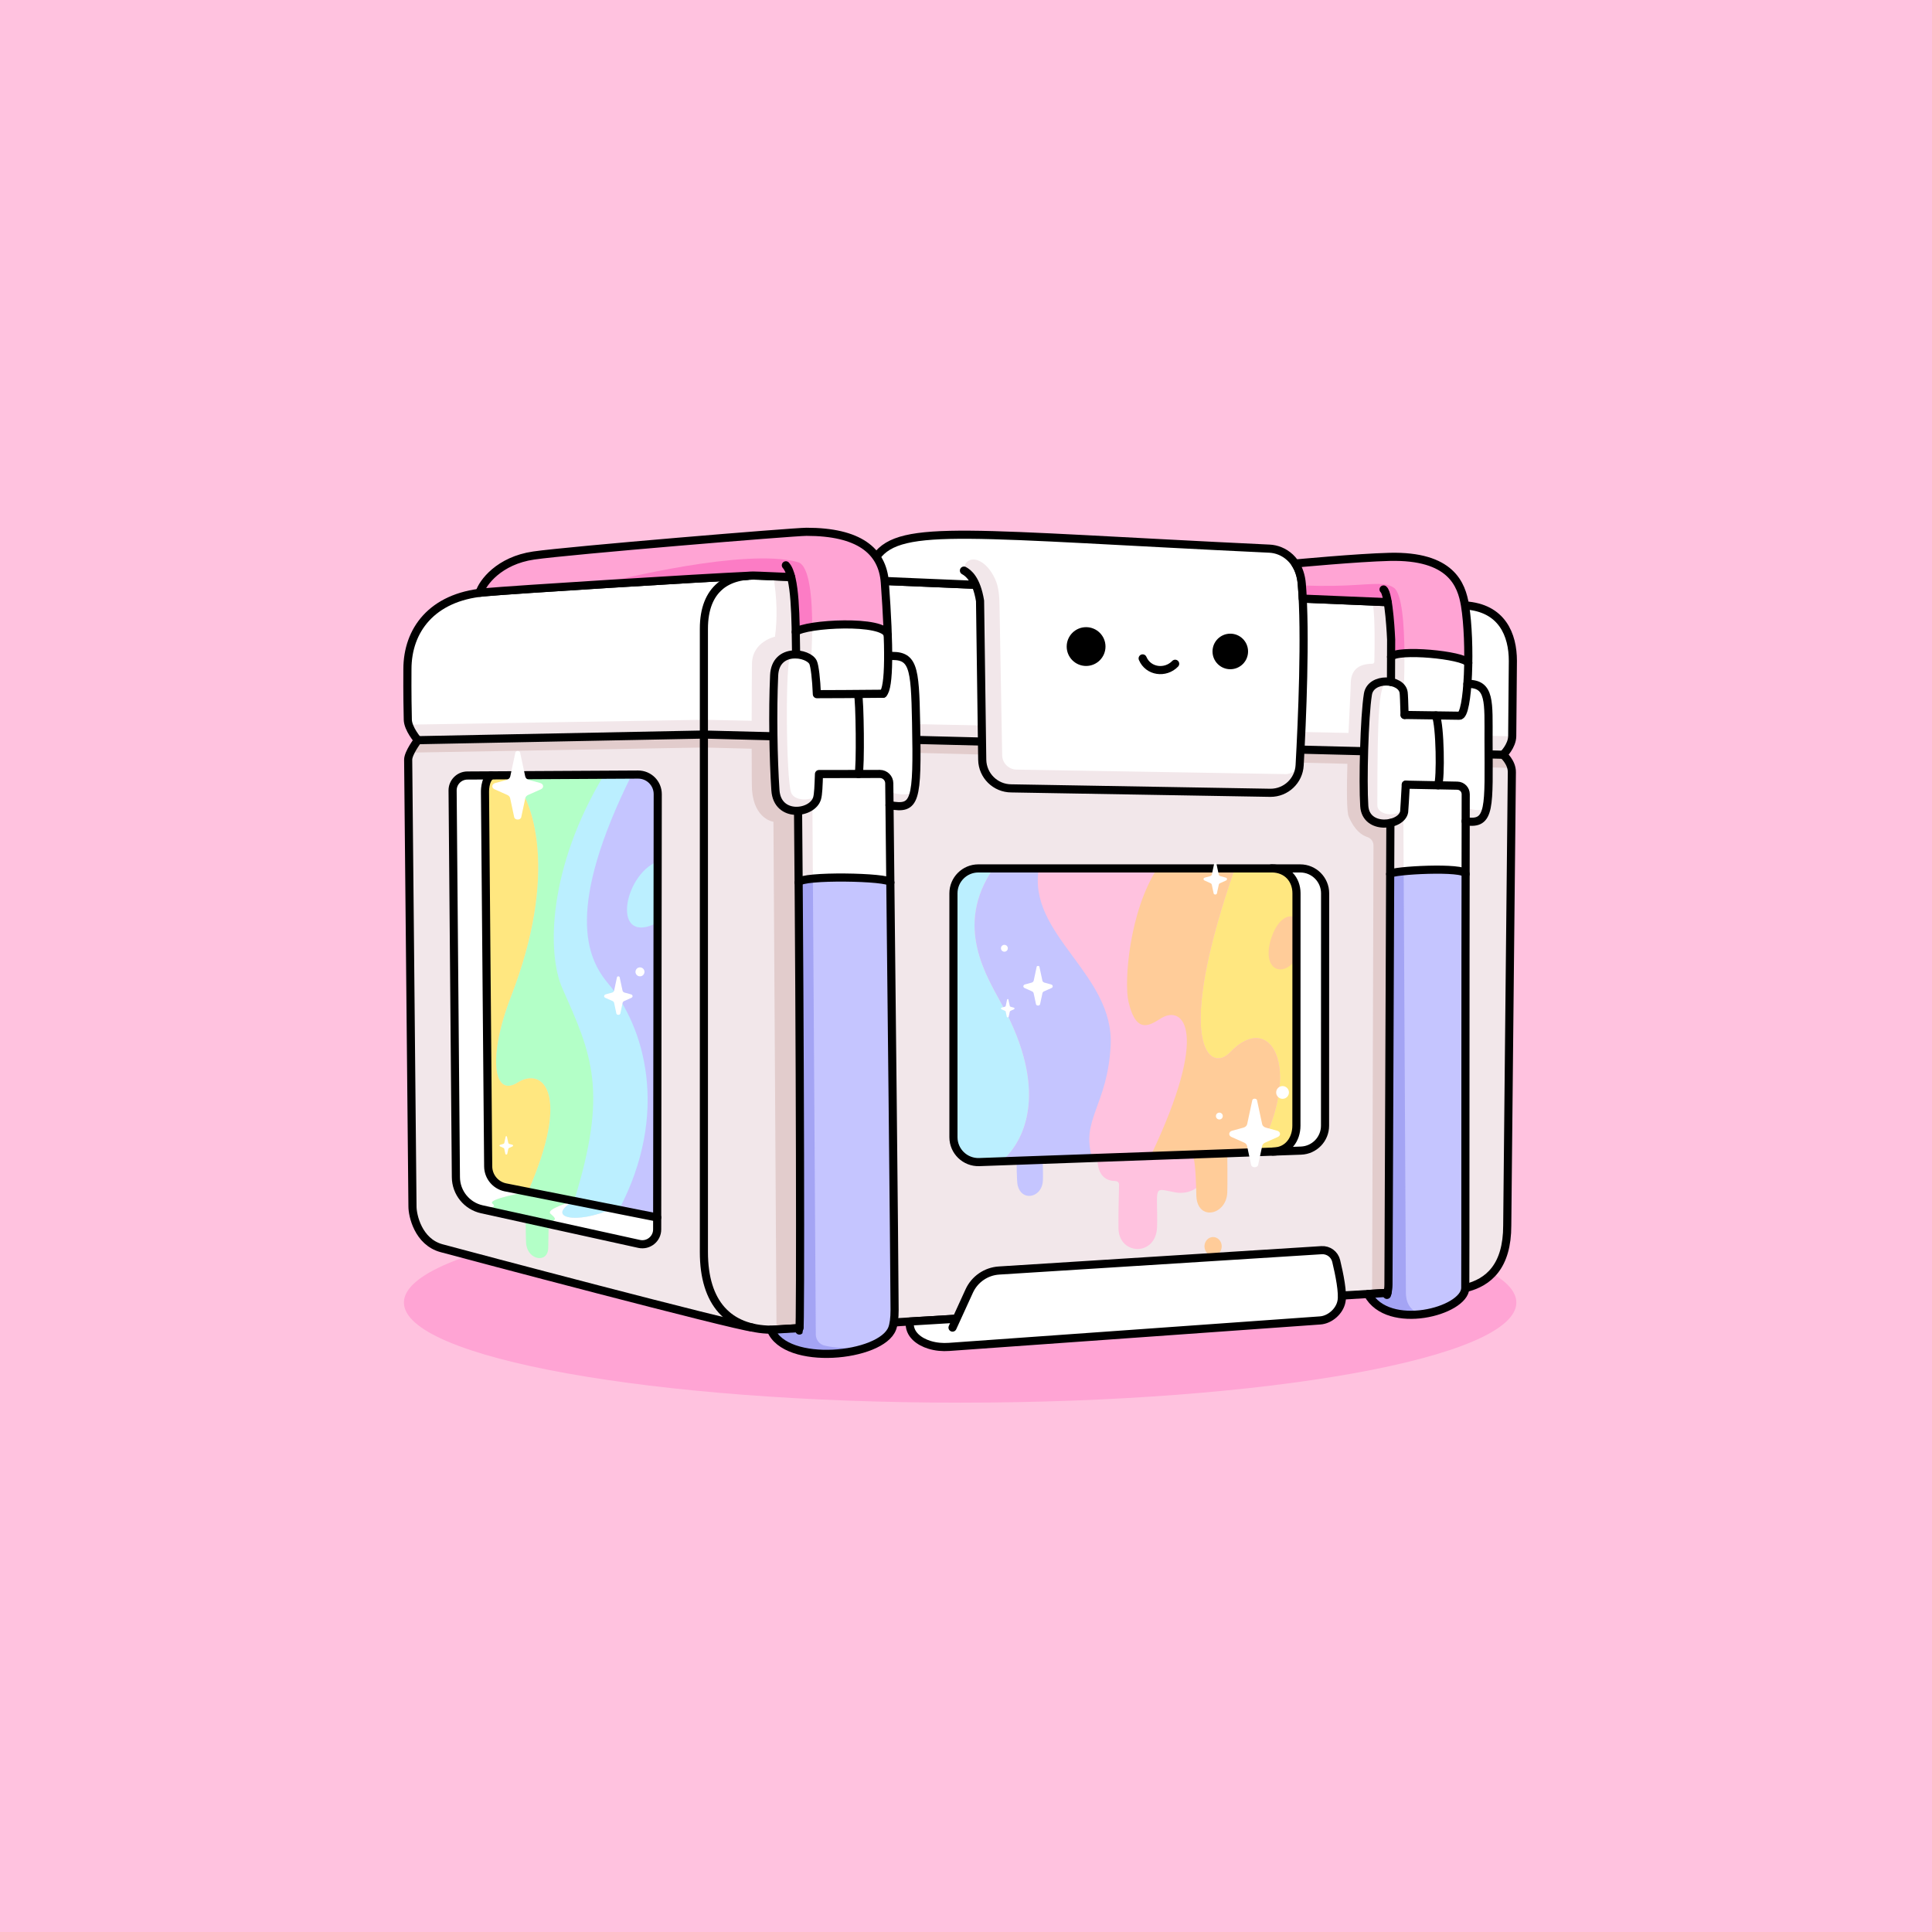 <svg width="287" height="287" viewBox="0 0 287 287" fill="none" xmlns="http://www.w3.org/2000/svg">
<rect x="0" y="0" width="287" height="287" fill="#333333" stroke="none"/>
<g clip-path="url(#clip0_3337_34732)">
<path d="M287 0H0V287H287V0Z" fill="#FFC2DF"/>
<path d="M142.627 208.366C188.261 208.366 225.254 201.708 225.254 193.494C225.254 185.28 188.261 178.622 142.627 178.622C96.993 178.622 60 185.28 60 193.494C60 201.708 96.993 208.366 142.627 208.366Z" fill="#FFA4D4"/>
<path d="M224.587 114.72C224.348 138.865 223.905 180.822 223.905 182.053C223.905 188.103 221.152 190.524 217.667 191.357C217.667 191.357 214.326 191.559 208.846 191.888C207.515 191.966 206.06 192.054 204.494 192.147C182.775 193.454 140.104 196.019 122.559 197.066C118.976 197.281 116.445 197.431 115.349 197.498C114.96 197.519 114.755 197.531 114.743 197.531C114.667 197.531 114.595 197.531 114.519 197.528C113.541 197.516 112.624 197.41 111.773 197.211C108.801 196.894 69.059 186.368 65.589 185.421C62.116 184.476 61.274 180.553 61.274 179.237C61.274 178.244 60.842 135.461 60.634 112.867C60.631 112.569 60.758 112.188 60.939 111.802C61.358 110.897 62.07 109.955 62.07 109.955L104.567 109.116L111.658 109.294L122.559 109.572L200.218 111.536L209.495 111.769L223.295 112.119C223.295 112.119 224.242 112.937 224.514 114.08C224.562 114.283 224.59 114.497 224.587 114.72Z" fill="#F2E7EA"/>
<path d="M224.738 98.186C224.738 99.025 224.699 103.244 224.638 109.373C224.611 110.843 223.295 112.119 223.295 112.119L209.495 111.769L200.218 111.537L122.559 109.572L111.659 109.295L104.567 109.116L62.071 109.955C62.071 109.955 61.078 108.809 60.713 107.647C60.634 107.396 60.586 107.149 60.58 106.911C60.486 102.873 60.523 100.139 60.523 99.405C60.523 93.638 64.135 88.713 71.906 87.989C76.233 87.582 104.736 85.816 111.052 85.539C111.601 85.49 112.178 85.487 112.772 85.523L114.894 85.614L122.559 85.937L144.939 86.879L203.722 89.353L209.676 89.604L217.628 89.939C223.153 90.289 224.738 94.323 224.738 98.186Z" fill="white"/>
<path d="M224.638 109.373C224.611 110.842 223.295 112.119 223.295 112.119L209.495 111.769L200.218 111.536L122.559 109.572L111.658 109.294L104.567 109.116L62.07 109.955C62.07 109.955 61.078 108.808 60.712 107.647L104.567 106.925L111.661 107.07C111.668 103.494 111.686 100.027 111.707 98.599C111.755 95.289 115.126 94.583 115.126 94.583C115.503 91.812 115.416 88.819 114.894 85.614L122.559 85.937V107.293L200.321 108.878C200.469 105.422 200.65 102.393 200.653 101.587C200.656 99.616 201.7 98.62 203.873 98.599C204.03 98.599 204.156 98.475 204.159 98.322C204.196 96.792 204.334 89.504 203.719 89.356L209.673 89.606L209.516 109.068L224.635 109.376L224.638 109.373Z" fill="#F2E7EA"/>
<path d="M224.514 114.08L209.479 113.7L208.846 191.888C207.515 191.966 205.393 192.096 203.827 192.19L204.032 125.575C204.032 125.005 203.652 124.516 203.109 124.341C202.333 124.093 201.217 123.363 200.348 121.293C200.046 120.575 200.049 117.222 200.157 113.465L122.561 111.497V197.066C118.979 197.281 116.447 197.431 115.352 197.498L114.896 122.075C114.896 122.075 112.02 121.715 111.709 117.309C111.679 116.887 111.664 114.34 111.661 111.223L104.569 111.042L60.941 111.802C61.361 110.897 62.073 109.955 62.073 109.955L104.569 109.116L111.661 109.294L122.561 109.572L200.221 111.536L209.497 111.769L223.298 112.119C223.298 112.119 224.245 112.937 224.517 114.08H224.514Z" fill="#E2CCCC"/>
<path d="M106.966 87.072C105.46 88.333 104.564 90.394 104.564 93.403V185.991C104.564 193.639 108.273 197.444 114.519 197.528C114.595 197.528 114.667 197.528 114.743 197.528C114.981 197.528 217.667 191.354 217.667 191.354C221.152 190.518 223.902 188.101 223.902 182.047C223.902 180.816 224.345 138.863 224.587 114.715C224.611 113.248 223.295 112.113 223.295 112.113C223.295 112.113 224.614 110.837 224.641 109.367C224.701 103.238 224.738 99.019 224.738 98.18C224.738 94.317 223.153 90.283 217.628 89.933L112.772 85.518C110.436 85.379 108.417 85.85 106.966 87.066V87.072Z" stroke="black" stroke-width="1.207" stroke-linecap="round" stroke-linejoin="round"/>
<path d="M111.773 197.215C108.801 196.895 69.06 186.369 65.589 185.421C62.116 184.477 61.274 180.554 61.274 179.238C61.274 178.245 60.842 135.462 60.634 112.868C60.625 111.866 62.071 109.956 62.071 109.956C62.071 109.956 60.61 108.266 60.58 106.911C60.486 102.873 60.523 100.139 60.523 99.406C60.523 93.639 64.135 88.714 71.906 87.99C76.233 87.582 104.736 85.817 111.052 85.539" stroke="black" stroke-width="1.207" stroke-linecap="round" stroke-linejoin="round"/>
<path d="M62.07 109.956L104.567 109.117L223.295 112.119" stroke="black" stroke-width="1.207" stroke-linecap="round" stroke-linejoin="round"/>
<path d="M192.595 132.703L192.583 167.221C192.583 169.149 191.428 170.954 189.291 171.062C189.225 171.065 189.155 171.068 189.083 171.068L145.47 172.625C143.376 172.701 141.634 171.023 141.634 168.926V132.703C141.634 130.657 143.294 129 145.337 129H188.893C191.21 129 192.595 130.657 192.595 132.703Z" fill="#FFC2DF"/>
<path d="M196.847 132.703L196.835 167.221C196.835 169.212 195.257 170.848 193.265 170.92L189.291 171.062C191.428 170.954 192.583 169.149 192.583 167.221L192.592 142.372V136.865C192.592 136.865 192.595 136.856 192.595 136.853V132.703C192.595 130.657 191.21 129 188.893 129H193.145C195.191 129 196.847 130.657 196.847 132.703Z" fill="white"/>
<path d="M192.596 132.703V142.372L192.584 167.221C192.584 169.149 191.428 170.954 189.291 171.062C189.225 171.062 189.155 171.068 189.083 171.068L186.916 171.147C193.655 158.445 188.66 150.074 182.715 156.345C179.827 159.393 174.211 155.472 183.434 129H188.893C191.21 129 192.596 130.657 192.596 132.703Z" fill="#FFE780"/>
<path d="M183.433 129C174.211 155.472 179.827 159.393 182.715 156.345C188.66 150.074 193.655 158.445 186.916 171.147L181.846 171.328L179.233 171.421L177.012 171.5H177.002L170.931 171.717C179.794 153.116 175.765 149.271 172.518 151.241C170.928 152.207 168.83 153.834 167.65 148.86C166.932 145.84 167.786 135.332 171.921 129H183.433Z" fill="#FFCC99"/>
<path d="M180.204 183.762C180.914 183.762 181.487 184.38 181.487 185.144C181.487 185.907 180.914 186.529 180.204 186.529C179.495 186.529 178.925 185.907 178.925 185.144C178.925 184.38 179.498 183.762 180.204 183.762Z" fill="#FFCC99"/>
<path d="M177.688 176.492C176.719 177.195 175.491 177.31 174.516 177.116C172.059 176.631 171.866 176.356 171.866 178.523C171.866 179.271 171.93 181.1 171.884 182.28C171.724 186.659 166.308 186.484 166.154 182.588C166.111 181.54 166.211 176.359 166.238 176C166.259 175.704 166.027 175.454 165.728 175.451C164.467 175.433 163.015 174.838 163.015 172.001L170.931 171.718L177.003 171.5H177.012L179.233 171.422C179.559 174.144 178.792 175.698 177.688 176.492Z" fill="#FFC2DF"/>
<path d="M154.888 175.716C154.541 177.961 151.741 178.477 151.17 176.072C151.028 175.475 151.016 172.427 151.016 172.427L154.888 172.291C154.888 172.291 155.003 174.971 154.888 175.716Z" fill="#C5C5FF"/>
<path d="M162.267 172.025L154.77 172.293L151.013 172.426L148.792 172.508C152.619 169.122 155.504 161.623 148.997 149.527C146.61 145.094 141.634 137.589 147.561 129H154.327C152.583 138.869 165.544 144.666 164.989 155.319C164.524 164.236 160.477 166.388 162.267 172.025Z" fill="#C5C5FF"/>
<path d="M145.47 172.625C143.376 172.701 141.634 171.023 141.634 168.926V132.703C141.634 130.657 143.294 129 145.337 129H147.561C141.634 137.589 146.611 145.094 148.998 149.527C155.504 161.623 152.619 169.122 148.792 172.508L145.47 172.625Z" fill="#BBEFFF"/>
<path d="M177.721 177.714C177.712 177.56 177.706 177.099 177.688 176.492C177.636 174.666 177.504 171.528 177.012 171.501L179.233 171.422L182.314 171.311C182.314 171.311 182.365 175.765 182.314 177.138C182.19 180.506 177.926 181.453 177.721 177.714Z" fill="#FFCC99"/>
<path d="M188.893 139.228C190.142 135.549 192.49 135.691 192.596 136.853V142.373C190.574 145.445 187.251 144.066 188.893 139.228Z" fill="#FFCC99"/>
<path d="M196.847 132.707L196.835 167.224C196.835 169.216 195.257 170.851 193.265 170.924L145.47 172.629C143.376 172.704 141.634 171.026 141.634 168.929V132.707C141.634 130.661 143.291 129.004 145.337 129.004H193.145C195.191 129.004 196.847 130.664 196.847 132.707Z" stroke="black" stroke-width="1.207" stroke-linecap="round" stroke-linejoin="round"/>
<path d="M188.893 129C191.21 129 192.595 130.66 192.595 132.703L192.583 167.221C192.583 169.212 191.349 171.068 189.083 171.068" stroke="black" stroke-width="1.207" stroke-linecap="round" stroke-linejoin="round"/>
<path d="M199.268 193.358C199.126 194.076 198.698 194.746 198.124 195.253C197.551 195.76 196.833 196.098 196.102 196.149L140.98 200.081C139.993 200.154 139 200.063 138.055 199.773C136.649 199.339 134.932 198.265 135.152 196.312L142.099 195.896L143.979 191.776C144.779 190.026 146.478 188.858 148.4 188.734L196.317 185.711C197.334 185.647 198.248 186.323 198.486 187.316C198.535 187.515 198.583 187.727 198.634 187.944C199.06 189.8 199.515 192.256 199.268 193.358Z" fill="white"/>
<path d="M198.486 187.316C198.534 187.515 198.583 187.727 198.634 187.944C198.064 187.57 197.384 187.392 196.702 187.44L149.589 190.657C147.884 190.774 146.372 191.794 145.63 193.334C144.908 194.83 144.03 196.644 143.49 197.718C143.092 198.518 142.298 199.076 141.405 199.097C140.183 199.125 139.549 198.198 140.614 197.815C141.465 197.507 141.495 197.214 141.495 197.214L142.099 195.896L143.979 191.776C144.779 190.026 146.478 188.858 148.4 188.734L196.316 185.711C197.333 185.647 198.248 186.323 198.486 187.316Z" fill="white"/>
<path d="M141.499 197.214L143.982 191.779C144.782 190.029 146.481 188.858 148.403 188.737L196.32 185.714C197.337 185.65 198.254 186.326 198.492 187.319C198.948 189.205 199.552 192.129 199.271 193.361C198.987 194.794 197.563 196.052 196.105 196.152L140.983 200.084C139.999 200.154 139.003 200.066 138.061 199.773C136.655 199.339 134.938 198.264 135.158 196.315L142.105 195.899" stroke="black" stroke-width="1.207" stroke-linecap="round" stroke-linejoin="round"/>
<path d="M94.783 115.062C96.397 115.053 97.71 116.359 97.707 117.974L97.626 180.858L75.038 176.374C73.577 176.054 72.533 174.765 72.518 173.268L72.047 117.747C72.047 117.747 71.957 115.759 72.977 115.182L94.783 115.062Z" fill="#BBEFFF"/>
<path d="M91.934 179.727L97.626 180.859V182.631C97.623 184.04 96.319 185.087 94.94 184.782L81.502 181.825L80.904 181.692C82.987 181.288 82.558 181.019 81.764 180.301C80.992 179.607 85.033 178.472 85.265 178.409C80.892 180.871 85.555 181.973 90.987 179.54L91.934 179.727Z" fill="white"/>
<path d="M75.038 176.374L78.424 177.047C78.424 177.047 72.232 178.124 73.179 178.815C74.127 179.506 71.586 179.639 71.586 179.639C69.347 179.147 67.744 177.171 67.726 174.877L67.234 117.428C67.225 116.206 68.209 115.21 69.431 115.201L72.977 115.183C71.957 115.759 72.048 117.748 72.048 117.748L72.519 173.269C72.534 174.766 73.578 176.054 75.038 176.374Z" fill="white"/>
<path d="M81.502 181.825C81.502 181.825 81.454 184.209 81.442 185.337C81.417 187.706 78.508 187.22 78.176 184.9C78.092 184.317 78.092 181.073 78.092 181.073L80.901 181.692H80.904L81.502 181.825Z" fill="#B3FFC7"/>
<path d="M85.272 178.404C85.272 178.404 85.272 178.407 85.266 178.407C85.033 178.471 80.992 179.605 81.765 180.3C82.559 181.018 82.987 181.286 80.905 181.691H80.902L78.092 181.072L71.586 179.639C71.586 179.639 74.127 179.506 73.179 178.815C72.232 178.124 78.424 177.046 78.424 177.046L85.272 178.404Z" fill="#B3FFC7"/>
<path d="M85.274 178.405L90.987 179.54C85.555 181.972 80.892 180.871 85.265 178.408C85.265 178.408 85.267 178.407 85.271 178.405H85.274Z" fill="#BBEFFF"/>
<path d="M94.783 115.062C96.398 115.053 97.71 116.359 97.707 117.974L97.695 127.987H97.626C92.526 130.105 90.8 140.616 97.683 137.052L97.626 180.858L91.934 179.726C99.527 165.329 95.74 152.482 90.338 146.093C87.091 142.255 84.019 134.888 93.857 115.068L94.783 115.062Z" fill="#C5C5FF"/>
<path d="M75.681 115.168L89.744 115.089C81.457 128.817 81.182 141.531 83.557 146.863C87.918 156.653 90.372 162.034 85.275 178.405H85.272L78.424 177.047C84.94 162.188 80.534 158.497 76.9 160.803C73.267 163.108 72.449 156.973 75.922 148.019C82.891 130.054 79.508 118.49 75.681 115.168Z" fill="#B3FFC7"/>
<path d="M76.9 160.802C80.533 158.497 84.939 162.187 78.424 177.047L75.038 176.374C73.577 176.054 72.533 174.766 72.518 173.269L72.047 117.748C72.047 117.748 71.957 115.759 72.977 115.183L75.68 115.167C79.507 118.49 82.89 130.054 75.922 148.019C72.448 156.973 73.266 163.108 76.9 160.802Z" fill="#FFE780"/>
<path d="M69.431 115.203L94.784 115.062C96.398 115.053 97.711 116.359 97.708 117.974L97.623 182.63C97.623 184.039 96.317 185.086 94.941 184.784L71.586 179.642C69.347 179.15 67.744 177.173 67.723 174.88L67.234 117.431C67.225 116.208 68.209 115.209 69.431 115.203Z" stroke="black" stroke-width="1.207" stroke-linecap="round" stroke-linejoin="round"/>
<path d="M72.977 115.183C71.957 115.759 72.047 117.748 72.047 117.748L72.521 173.269C72.533 174.766 73.577 176.054 75.041 176.374L97.629 180.858" stroke="black" stroke-width="1.207" stroke-linecap="round" stroke-linejoin="round"/>
<path d="M193.066 113.68C192.94 115.983 191.029 117.781 188.724 117.772L150.229 117.114C147.872 117.105 145.956 115.216 145.914 112.862L145.588 89.263C145.422 88.261 145.195 87.483 144.939 86.876L128.266 86.176L130.17 82.715C133.833 77.69 144.091 79.392 188.606 81.505C190.61 81.598 193.081 83.122 193.383 86.737C193.999 94.167 193.428 107.095 193.066 113.68Z" fill="white"/>
<path d="M143.693 85.086C142.648 84.232 143.768 82.494 145.491 83.333C146.427 83.788 147.184 84.691 147.773 85.907C148.409 87.22 148.461 88.719 148.485 90.177L148.874 112.192C148.895 113.363 149.84 114.304 151.008 114.325L190.728 114.989C190.728 114.989 192.125 115.222 193.066 113.68C192.94 115.982 191.029 117.781 188.724 117.772L150.229 117.114C147.872 117.105 145.956 115.216 145.914 112.862L145.588 89.263C145.422 88.261 145.195 87.482 144.939 86.876C144.544 85.94 144.085 85.412 143.69 85.089H143.693V85.086Z" fill="#F2E7EA"/>
<path d="M144.939 86.879L128.266 86.176L130.17 82.718C133.833 77.693 144.091 79.395 188.603 81.504C190.61 81.601 193.081 83.122 193.38 86.737C193.996 94.167 193.425 107.095 193.063 113.68C192.937 115.982 191.026 117.781 188.721 117.772L150.226 117.114C147.872 117.105 145.953 115.216 145.911 112.862L145.588 89.263C145.05 86.004 143.843 85.114 143.195 84.761" stroke="black" stroke-width="1.207" stroke-linecap="round" stroke-linejoin="round"/>
<path d="M161.34 98.929C162.932 98.929 164.222 97.639 164.222 96.047C164.222 94.455 162.932 93.165 161.34 93.165C159.749 93.165 158.458 94.455 158.458 96.047C158.458 97.639 159.749 98.929 161.34 98.929Z" fill="black"/>
<path d="M182.761 99.414C184.219 99.414 185.401 98.232 185.401 96.774C185.401 95.316 184.219 94.133 182.761 94.133C181.302 94.133 180.12 95.316 180.12 96.774C180.12 98.232 181.302 99.414 182.761 99.414Z" fill="black"/>
<path d="M169.742 97.806C170.581 99.792 173.137 100.094 174.57 98.603" stroke="black" stroke-width="1.207" stroke-linecap="round" stroke-linejoin="round"/>
<path d="M131.881 94.342C131.745 93.615 130.55 93.174 128.914 92.948C127.481 92.749 125.712 92.716 124.022 92.794C122.806 92.855 121.629 92.972 120.652 93.132C119.447 93.328 118.539 93.585 118.21 93.875C118.15 90.757 118.023 87.685 117.525 85.724L112.772 85.525C112.178 85.488 111.601 85.491 111.052 85.54C107.657 85.687 97.858 86.267 88.847 86.834H88.844C81.085 87.32 73.906 87.8 71.906 87.99C71.676 88.011 71.45 88.035 71.23 88.065C71.531 87.064 72.708 85.28 74.972 83.976H74.975C76.121 83.312 77.549 82.772 79.284 82.522C84.444 81.77 117.833 79.003 119.81 79C121.835 78.997 123.573 79.19 125.045 79.558H125.048C129.171 80.59 131.187 83.02 131.443 86.532C131.657 89.496 131.805 92.112 131.881 94.342Z" fill="#FFA4D4"/>
<path d="M131.935 97.459C131.932 100.64 131.691 102.577 131.175 103.057C130.357 103.072 128.948 103.084 127.448 103.093C124.608 103.111 121.442 103.12 121.346 103.12C121.264 100.911 121.02 98.929 120.794 98.422C120.73 98.277 120.625 98.138 120.489 98.008C120.015 97.562 119.158 97.242 118.259 97.215C118.244 96.128 118.232 94.997 118.21 93.874C118.539 93.584 119.448 93.328 120.652 93.132C121.63 92.972 122.807 92.854 124.023 92.794C125.713 92.715 127.481 92.748 128.914 92.948C130.55 93.174 131.745 93.615 131.881 94.342V94.348C131.92 95.489 131.938 96.527 131.935 97.459Z" fill="white"/>
<path d="M132.898 194.602C132.901 195.818 132.768 196.76 132.545 197.345C132.134 198.425 130.921 199.322 129.298 199.967C129.298 199.967 129.296 199.969 129.292 199.971C129.059 200.058 128.685 200.127 128.223 200.179C128.112 200.281 127.985 200.375 127.831 200.459C125.827 201.012 123.464 201.241 121.276 201.06C118.156 200.8 115.389 199.711 114.52 197.529H114.764L118.772 197.294C118.916 193.525 118.856 160.465 118.636 131.081C118.717 130.821 119.544 130.637 120.754 130.522C121.632 130.435 122.71 130.387 123.854 130.369C125.278 130.344 126.805 130.372 128.16 130.438C130.438 130.547 132.231 130.776 132.267 131.081C132.551 157.209 132.862 186.774 132.898 194.602Z" fill="#C5C5FF"/>
<path d="M132.267 131.08C132.231 130.775 130.438 130.546 128.16 130.437C126.805 130.371 125.278 130.344 123.854 130.368C122.71 130.386 121.633 130.434 120.754 130.522C119.544 130.636 118.717 130.82 118.636 131.077C118.609 127.459 118.582 123.892 118.548 120.445C119.351 120.397 120.133 120.101 120.682 119.628C121.017 119.344 121.264 118.991 121.382 118.589C121.424 118.439 121.46 118.254 121.491 118.037C121.581 117.352 121.614 116.335 121.663 114.989C122.8 114.989 125.266 114.989 127.541 114.983C128.715 114.98 129.838 114.977 130.704 114.974C131.473 114.974 132.098 115.587 132.107 116.356C132.107 116.743 132.116 117.132 132.119 117.524C132.128 118.209 132.134 118.9 132.143 119.597C132.183 123.288 132.225 127.145 132.267 131.08Z" fill="white"/>
<path d="M135.813 117.525C135.348 119.809 134.301 119.99 132.143 119.598C132.134 118.901 132.128 118.21 132.119 117.525C132.116 117.132 132.11 116.743 132.107 116.357C132.098 115.587 131.473 114.972 130.704 114.975C129.838 114.978 128.715 114.981 127.541 114.984C125.266 114.99 122.8 114.993 121.663 114.99C121.614 116.336 121.581 117.353 121.491 118.038C121.46 118.255 121.424 118.439 121.382 118.59C121.264 118.991 121.017 119.344 120.682 119.628C120.133 120.102 119.351 120.397 118.548 120.443C116.985 120.539 115.346 119.694 115.192 117.395C114.885 112.766 114.758 105.701 115.002 100.323C115.093 98.341 116.24 97.468 117.498 97.263C117.749 97.221 118.005 97.206 118.259 97.215C119.158 97.242 120.015 97.562 120.489 98.009C120.624 98.138 120.73 98.277 120.793 98.422C121.02 98.929 121.264 100.912 121.346 103.121C121.442 103.121 124.608 103.112 127.448 103.094C128.947 103.084 130.357 103.072 131.175 103.057C131.691 102.578 131.932 100.64 131.935 97.459H131.938C135.698 97.212 135.925 98.911 136.085 107.334C136.187 112.569 136.184 115.711 135.813 117.525Z" fill="white"/>
<path d="M132.119 117.524C132.548 117.859 134.799 118.424 135.813 117.524C135.348 119.809 134.301 119.99 132.144 119.598C132.134 118.901 132.128 118.209 132.119 117.524Z" fill="#F2E7EA"/>
<path d="M121.488 118.038H121.491C121.46 118.255 121.424 118.439 121.382 118.59C121.264 118.991 121.017 119.344 120.682 119.628C120.133 120.102 119.351 120.397 118.548 120.443C116.985 120.539 115.346 119.694 115.192 117.395C114.885 112.766 114.758 105.701 115.002 100.323C115.093 98.341 116.24 97.468 117.498 97.263C116.599 97.544 116.765 115.835 117.531 117.772C118.038 119.049 120.582 119.036 121.488 118.038Z" fill="#F2E7EA"/>
<path d="M120.652 93.131C120.649 95.814 120.489 98.008 120.489 98.008C120.015 97.561 119.158 97.242 118.259 97.214C118.244 96.128 118.232 94.996 118.21 93.874C118.539 93.584 119.448 93.328 120.652 93.131Z" fill="#F2E7EA"/>
<path d="M120.685 119.63L120.754 130.522C119.544 130.636 118.717 130.82 118.636 131.077C118.609 127.459 118.582 123.892 118.548 120.445C119.351 120.397 120.133 120.101 120.682 119.627L120.685 119.63Z" fill="#F2E7EA"/>
<path d="M128.223 200.181C128.112 200.284 127.985 200.377 127.831 200.462C125.827 201.014 123.464 201.243 121.276 201.062C118.156 200.803 115.389 199.713 114.52 197.532H114.764L118.772 197.296C118.916 193.527 118.856 160.467 118.636 131.083C118.717 130.824 119.544 130.64 120.754 130.525L121.189 198.244C121.195 199.004 121.702 199.683 122.438 199.873C122.689 199.94 122.966 199.994 123.262 200.042C124.831 200.299 126.895 200.326 128.223 200.181Z" fill="#A4A4F4"/>
<path d="M120.652 93.131C119.448 93.328 118.54 93.584 118.211 93.874C118.15 90.757 118.023 87.684 117.526 85.723L112.773 85.524C112.178 85.487 111.602 85.49 111.052 85.539C107.657 85.687 97.859 86.266 88.848 86.833C89.358 86.701 107.842 81.902 116.822 83.164C117.447 83.251 118.027 83.366 118.549 83.517C120.308 84.021 120.655 89.124 120.652 93.131Z" fill="#FC7CC5"/>
<path d="M118.552 120.449C118.856 153.53 118.947 197.427 118.748 197.653" stroke="black" stroke-width="1.207" stroke-linecap="round" stroke-linejoin="round"/>
<path d="M116.741 83.976C118.216 85.582 118.18 91.922 118.262 97.215" stroke="black" stroke-width="1.207" stroke-linecap="round" stroke-linejoin="round"/>
<path d="M131.938 97.462C135.701 97.212 135.924 98.913 136.087 107.336C136.317 119.157 136.018 120.303 132.143 119.6" stroke="black" stroke-width="1.207" stroke-linecap="round" stroke-linejoin="round"/>
<path d="M127.451 103.124C127.737 103.773 127.855 114.238 127.538 114.99" stroke="black" stroke-width="1.207" stroke-linecap="round" stroke-linejoin="round"/>
<path d="M118.21 93.877C119.605 92.649 131.461 91.964 131.881 94.351" stroke="black" stroke-width="1.207" stroke-linecap="round" stroke-linejoin="round"/>
<path d="M131.181 103.057C128.824 103.096 121.494 103.12 121.346 103.12C121.264 100.911 121.02 98.925 120.793 98.421C120.123 96.913 115.192 96.122 114.999 100.32C114.755 105.697 114.882 112.762 115.189 117.394C115.47 121.589 120.7 120.943 121.379 118.589C121.56 117.965 121.596 116.764 121.66 114.986C123.383 114.992 128.16 114.977 130.701 114.971C131.47 114.971 132.095 115.587 132.101 116.353C132.412 144.829 132.849 185.243 132.892 194.598C132.895 195.814 132.762 196.756 132.539 197.344C130.921 201.611 116.707 203.018 114.513 197.528H114.758L118.765 197.293" stroke="black" stroke-width="1.207" stroke-linecap="round" stroke-linejoin="round"/>
<path d="M118.639 131.08C118.953 130.003 132.174 130.241 132.27 131.08" stroke="black" stroke-width="1.207" stroke-linecap="round" stroke-linejoin="round"/>
<path d="M117.525 85.724L112.772 85.524C112.178 85.488 111.601 85.491 111.052 85.54C104.736 85.817 76.233 87.583 71.906 87.99C71.676 88.011 71.45 88.035 71.23 88.065C71.688 86.556 74.127 83.27 79.284 82.522C84.444 81.77 117.833 79.003 119.81 79C127.505 78.997 131.099 81.764 131.443 86.532C132.14 96.183 132.14 102.164 131.178 103.058" stroke="black" stroke-width="1.207" stroke-linecap="round" stroke-linejoin="round"/>
<path d="M217.712 129.834C217.676 157.908 217.694 190.603 217.667 191.357C217.619 192.769 215.681 194.103 213.207 194.803C211.87 195.184 210.37 195.377 208.931 195.295C206.541 195.159 204.307 194.272 203.203 192.226L206.115 192.051C206.178 191.773 206.257 191.327 206.26 190.826L206.513 129.834C206.547 129.689 207.352 129.541 208.52 129.423C209.1 129.366 209.767 129.315 210.47 129.272C211.68 129.206 213.005 129.173 214.185 129.194C216.146 129.227 217.715 129.408 217.715 129.834H217.712Z" fill="#C5C5FF"/>
<path d="M218.111 98.467C217.878 98.084 216.698 97.731 215.18 97.468C213.846 97.236 212.25 97.073 210.798 97.024C210.014 96.997 209.268 97 208.632 97.046C207.609 97.112 206.86 97.281 206.643 97.577L206.652 95.021C206.652 95.021 206.516 91.677 206.145 89.456L193.525 88.925C193.489 88.237 193.449 87.576 193.401 86.954C193.395 86.882 193.389 86.809 193.383 86.737C193.277 85.49 192.915 84.489 192.402 83.713C192.402 83.713 193.033 83.653 194.05 83.562H194.056C196.926 83.309 202.865 82.811 206.411 82.723C208.134 82.681 209.588 82.802 210.814 83.043C216.11 84.087 217.211 87.413 217.628 89.939C218.002 92.199 218.159 95.452 218.111 98.467Z" fill="#FFA4D4"/>
<path d="M217.733 117.977C217.733 118.629 217.73 119.287 217.73 119.951C217.727 120.627 217.727 121.306 217.724 121.994C217.721 124.544 217.718 127.169 217.712 129.834C217.712 129.409 216.143 129.228 214.181 129.194C213.001 129.173 211.677 129.206 210.467 129.273C209.763 129.315 209.096 129.366 208.517 129.424C207.349 129.541 206.543 129.689 206.51 129.834L206.54 122.254C207.416 122.06 208.173 121.599 208.472 120.965C208.529 120.844 208.568 120.714 208.59 120.579C208.599 120.518 208.611 120.358 208.626 120.117C208.671 119.408 208.743 118.023 208.831 116.562L213.62 116.656L216.493 116.713C217.184 116.725 217.736 117.289 217.733 117.977Z" fill="white"/>
<path d="M218.111 98.467C218.095 99.556 218.053 100.618 217.984 101.587C217.788 104.348 217.383 106.382 216.786 106.325L213.291 106.277L208.653 106.21C208.608 104.472 208.559 103.193 208.514 102.879C208.396 102.028 207.585 101.481 206.628 101.3L206.643 97.576C206.86 97.281 207.609 97.112 208.632 97.045C209.268 97 210.014 96.997 210.798 97.024C212.25 97.073 213.846 97.235 215.18 97.465C216.698 97.73 217.878 98.083 218.111 98.467Z" fill="white"/>
<path d="M220.854 119.899C220.473 121.779 219.619 122.298 217.724 121.993C217.727 121.305 217.727 120.626 217.73 119.95C217.73 119.286 217.733 118.628 217.733 117.977C217.736 117.289 217.184 116.724 216.493 116.712L213.62 116.655L208.831 116.561C208.743 118.022 208.671 119.407 208.626 120.116C208.611 120.358 208.599 120.518 208.589 120.578C208.568 120.714 208.529 120.844 208.472 120.964C208.173 121.598 207.416 122.06 206.54 122.253C204.884 122.612 202.807 121.993 202.663 119.733C202.427 116.048 202.666 106.446 203.206 103.12C203.426 101.765 204.796 101.18 206.091 101.24C206.272 101.246 206.453 101.267 206.628 101.3C207.585 101.481 208.396 102.028 208.514 102.879C208.559 103.193 208.608 104.472 208.653 106.21L213.291 106.277L216.786 106.325C217.383 106.382 217.788 104.348 217.984 101.587C221.451 101.515 221.11 104.33 221.125 109.904C221.137 114.889 221.225 118.052 220.854 119.899Z" fill="white"/>
<path d="M206.643 97.578L206.652 95.021C206.652 95.021 206.517 91.678 206.145 89.457L193.525 88.925C193.489 88.237 193.45 87.577 193.401 86.955C200.375 87.281 203.632 86.526 205.638 86.807C206.182 86.882 206.631 87.03 207.042 87.299C208.297 88.12 208.602 92.972 208.632 97.046C207.609 97.113 206.861 97.282 206.643 97.578Z" fill="#FC7CC5"/>
<path d="M208.632 97.046C208.656 100.196 208.514 102.879 208.514 102.879C208.396 102.028 207.585 101.482 206.628 101.301L206.643 97.577C206.86 97.281 207.609 97.112 208.632 97.046Z" fill="#F2E7EA"/>
<path d="M208.472 120.964L208.517 129.423C207.349 129.541 206.543 129.689 206.51 129.834L206.54 122.253C207.416 122.06 208.173 121.598 208.472 120.964Z" fill="#F2E7EA"/>
<path d="M220.851 119.899H220.854C220.473 121.779 219.619 122.299 217.724 121.994C217.724 121.306 217.724 120.627 217.73 119.951C218.135 120.231 220.377 120.672 220.851 119.899Z" fill="#F2E7EA"/>
<path d="M204.606 119.652C204.606 121.037 207.364 121.529 208.626 120.116C208.611 120.358 208.598 120.518 208.589 120.578C208.568 120.714 208.529 120.844 208.472 120.964C208.173 121.598 207.416 122.06 206.54 122.253C204.884 122.612 202.807 121.993 202.663 119.733C202.427 116.048 202.663 106.446 203.206 103.12C203.426 101.765 204.796 101.18 206.091 101.24C204.859 101.693 204.606 105.254 204.606 119.652Z" fill="#F2E7EA"/>
<path d="M206.112 192.052C206.175 191.774 206.254 191.327 206.257 190.826L206.51 129.834C206.544 129.689 207.349 129.542 208.517 129.424L208.846 191.798C208.849 192.344 208.737 194.553 211.122 195.22C210.814 195.314 209.628 195.356 208.931 195.296C206.541 195.16 204.307 194.273 203.203 192.227L206.115 192.052H206.112Z" fill="#A4A4F4"/>
<path d="M208.831 116.562L216.493 116.713C217.184 116.725 217.734 117.289 217.734 117.98C217.67 147.711 217.697 190.497 217.667 191.361C217.546 194.804 206.203 197.788 203.2 192.23L206.112 192.055" stroke="black" stroke-width="1.207" stroke-linecap="round" stroke-linejoin="round"/>
<path d="M206.543 122.253L206.257 190.829C206.254 191.674 206.033 192.359 206.033 192.359" stroke="black" stroke-width="1.207" stroke-linecap="round" stroke-linejoin="round"/>
<path d="M205.53 87.564C206.375 88.198 206.655 95.021 206.655 95.021L206.631 101.301" stroke="black" stroke-width="1.207" stroke-linecap="round" stroke-linejoin="round"/>
<path d="M208.831 116.562C208.713 118.52 208.626 120.343 208.589 120.578C208.264 122.736 202.898 123.418 202.663 119.733C202.427 116.048 202.666 106.446 203.206 103.12C203.628 100.534 208.224 100.76 208.514 102.879C208.556 103.193 208.605 104.472 208.65 106.211" stroke="black" stroke-width="1.207" stroke-linecap="round" stroke-linejoin="round"/>
<path d="M217.987 101.591C221.454 101.518 221.113 104.334 221.125 109.908C221.149 119.954 221.484 122.6 217.727 121.994" stroke="black" stroke-width="1.207" stroke-linecap="round" stroke-linejoin="round"/>
<path d="M206.643 97.58C207.533 96.373 217.398 97.278 218.114 98.474" stroke="black" stroke-width="1.207" stroke-linecap="round" stroke-linejoin="round"/>
<path d="M213.291 106.277C213.949 107.804 214.046 115.659 213.623 116.658" stroke="black" stroke-width="1.207" stroke-linecap="round" stroke-linejoin="round"/>
<path d="M206.51 129.834C206.631 129.287 217.715 128.705 217.715 129.834" stroke="black" stroke-width="1.207" stroke-linecap="round" stroke-linejoin="round"/>
<path d="M206.145 89.456L193.525 88.925C193.485 88.155 193.44 87.422 193.383 86.737C193.277 85.49 192.915 84.489 192.402 83.713C192.402 83.713 201.603 82.841 206.411 82.723C215.561 82.5 217.115 86.827 217.628 89.936C218.521 95.347 218.174 106.452 216.786 106.322L208.653 106.207" stroke="black" stroke-width="1.207" stroke-linecap="round" stroke-linejoin="round"/>
<path d="M152.269 146.238C151.964 146.319 151.928 146.651 152.208 146.775L153.304 147.264C153.434 147.321 153.524 147.424 153.548 147.539L153.898 149.174C153.956 149.446 154.448 149.446 154.505 149.174L154.855 147.539C154.879 147.424 154.97 147.321 155.099 147.264L156.195 146.775C156.476 146.651 156.436 146.319 156.135 146.238L155.172 145.975C155.003 145.93 154.876 145.812 154.846 145.671L154.408 143.621C154.369 143.437 154.037 143.437 153.998 143.621L153.56 145.671C153.53 145.812 153.406 145.927 153.234 145.975L152.272 146.238H152.269Z" fill="white"/>
<path d="M183.038 167.966C182.513 168.108 182.447 168.681 182.933 168.896L184.828 169.741C185.051 169.84 185.205 170.015 185.25 170.214L185.854 173.042C185.953 173.513 186.801 173.513 186.901 173.042L187.504 170.214C187.547 170.015 187.701 169.837 187.927 169.741L189.822 168.896C190.308 168.678 190.242 168.108 189.717 167.966L188.054 167.514C187.758 167.435 187.544 167.233 187.492 166.988L186.735 163.449C186.669 163.132 186.092 163.132 186.026 163.449L185.268 166.988C185.217 167.233 185 167.435 184.707 167.514L183.044 167.966H183.038Z" fill="white"/>
<path d="M73.569 116.317C73.043 116.459 72.977 117.032 73.463 117.246L75.358 118.091C75.581 118.191 75.735 118.366 75.781 118.565L76.384 121.393C76.484 121.863 77.332 121.863 77.431 121.393L78.035 118.565C78.077 118.366 78.231 118.188 78.457 118.091L80.352 117.246C80.838 117.029 80.772 116.459 80.247 116.317L78.584 115.864C78.288 115.786 78.074 115.583 78.023 115.339L77.265 111.799C77.199 111.482 76.622 111.482 76.556 111.799L75.799 115.339C75.747 115.583 75.53 115.786 75.237 115.864L73.575 116.317H73.569Z" fill="white"/>
<path d="M89.988 147.709C89.692 147.79 89.656 148.11 89.928 148.231L90.99 148.704C91.117 148.762 91.201 148.858 91.225 148.97L91.563 150.557C91.621 150.82 92.094 150.82 92.152 150.557L92.49 148.97C92.514 148.858 92.602 148.759 92.725 148.704L93.787 148.231C94.059 148.11 94.023 147.79 93.727 147.709L92.795 147.455C92.629 147.41 92.508 147.298 92.478 147.159L92.052 145.174C92.013 144.996 91.693 144.996 91.654 145.174L91.228 147.159C91.198 147.295 91.078 147.41 90.915 147.455L89.982 147.709H89.988Z" fill="white"/>
<path d="M148.807 149.682C148.666 149.721 148.647 149.872 148.78 149.932L149.287 150.159C149.348 150.186 149.39 150.231 149.399 150.285L149.562 151.043C149.589 151.169 149.815 151.169 149.843 151.043L150.005 150.285C150.018 150.231 150.06 150.186 150.117 150.159L150.624 149.932C150.754 149.875 150.736 149.721 150.597 149.682L150.15 149.561C150.072 149.54 150.015 149.486 149.999 149.419L149.797 148.472C149.779 148.387 149.625 148.387 149.607 148.472L149.405 149.419C149.39 149.486 149.333 149.54 149.254 149.561L148.807 149.682Z" fill="white"/>
<path d="M178.986 130.368C178.741 130.434 178.711 130.697 178.937 130.8L179.812 131.192C179.915 131.237 179.987 131.319 180.009 131.412L180.289 132.719C180.335 132.936 180.727 132.936 180.772 132.719L181.053 131.412C181.074 131.319 181.143 131.237 181.249 131.192L182.124 130.8C182.347 130.7 182.317 130.434 182.076 130.368L181.306 130.16C181.17 130.124 181.071 130.03 181.047 129.918L180.697 128.283C180.666 128.135 180.401 128.135 180.368 128.283L180.018 129.918C179.994 130.03 179.894 130.124 179.758 130.16L178.989 130.368H178.986Z" fill="white"/>
<path d="M74.317 170.052C74.175 170.091 74.156 170.242 74.289 170.302L74.796 170.529C74.857 170.556 74.899 170.601 74.908 170.655L75.071 171.413C75.098 171.54 75.324 171.54 75.352 171.413L75.514 170.655C75.527 170.601 75.569 170.556 75.626 170.529L76.133 170.302C76.263 170.245 76.245 170.091 76.106 170.052L75.659 169.931C75.581 169.91 75.524 169.856 75.508 169.789L75.306 168.842C75.288 168.757 75.134 168.757 75.116 168.842L74.914 169.789C74.899 169.856 74.842 169.91 74.763 169.931L74.317 170.052Z" fill="white"/>
<path d="M95.07 145.037C95.439 145.037 95.737 144.739 95.737 144.371C95.737 144.002 95.439 143.704 95.07 143.704C94.702 143.704 94.403 144.002 94.403 144.371C94.403 144.739 94.702 145.037 95.07 145.037Z" fill="white"/>
<path d="M149.203 141.377C149.485 141.377 149.713 141.149 149.713 140.867C149.713 140.585 149.485 140.357 149.203 140.357C148.921 140.357 148.693 140.585 148.693 140.867C148.693 141.149 148.921 141.377 149.203 141.377Z" fill="white"/>
<path d="M181.137 166.301C181.419 166.301 181.647 166.072 181.647 165.791C181.647 165.509 181.419 165.281 181.137 165.281C180.856 165.281 180.627 165.509 180.627 165.791C180.627 166.072 180.856 166.301 181.137 166.301Z" fill="white"/>
<path d="M190.525 163.232C191.048 163.232 191.473 162.808 191.473 162.284C191.473 161.761 191.048 161.337 190.525 161.337C190.002 161.337 189.577 161.761 189.577 162.284C189.577 162.808 190.002 163.232 190.525 163.232Z" fill="white"/>
</g>
<defs>
<clipPath id="clip0_3337_34732">
<rect width="287" height="287" fill="white"/>
</clipPath>
</defs>
</svg>

